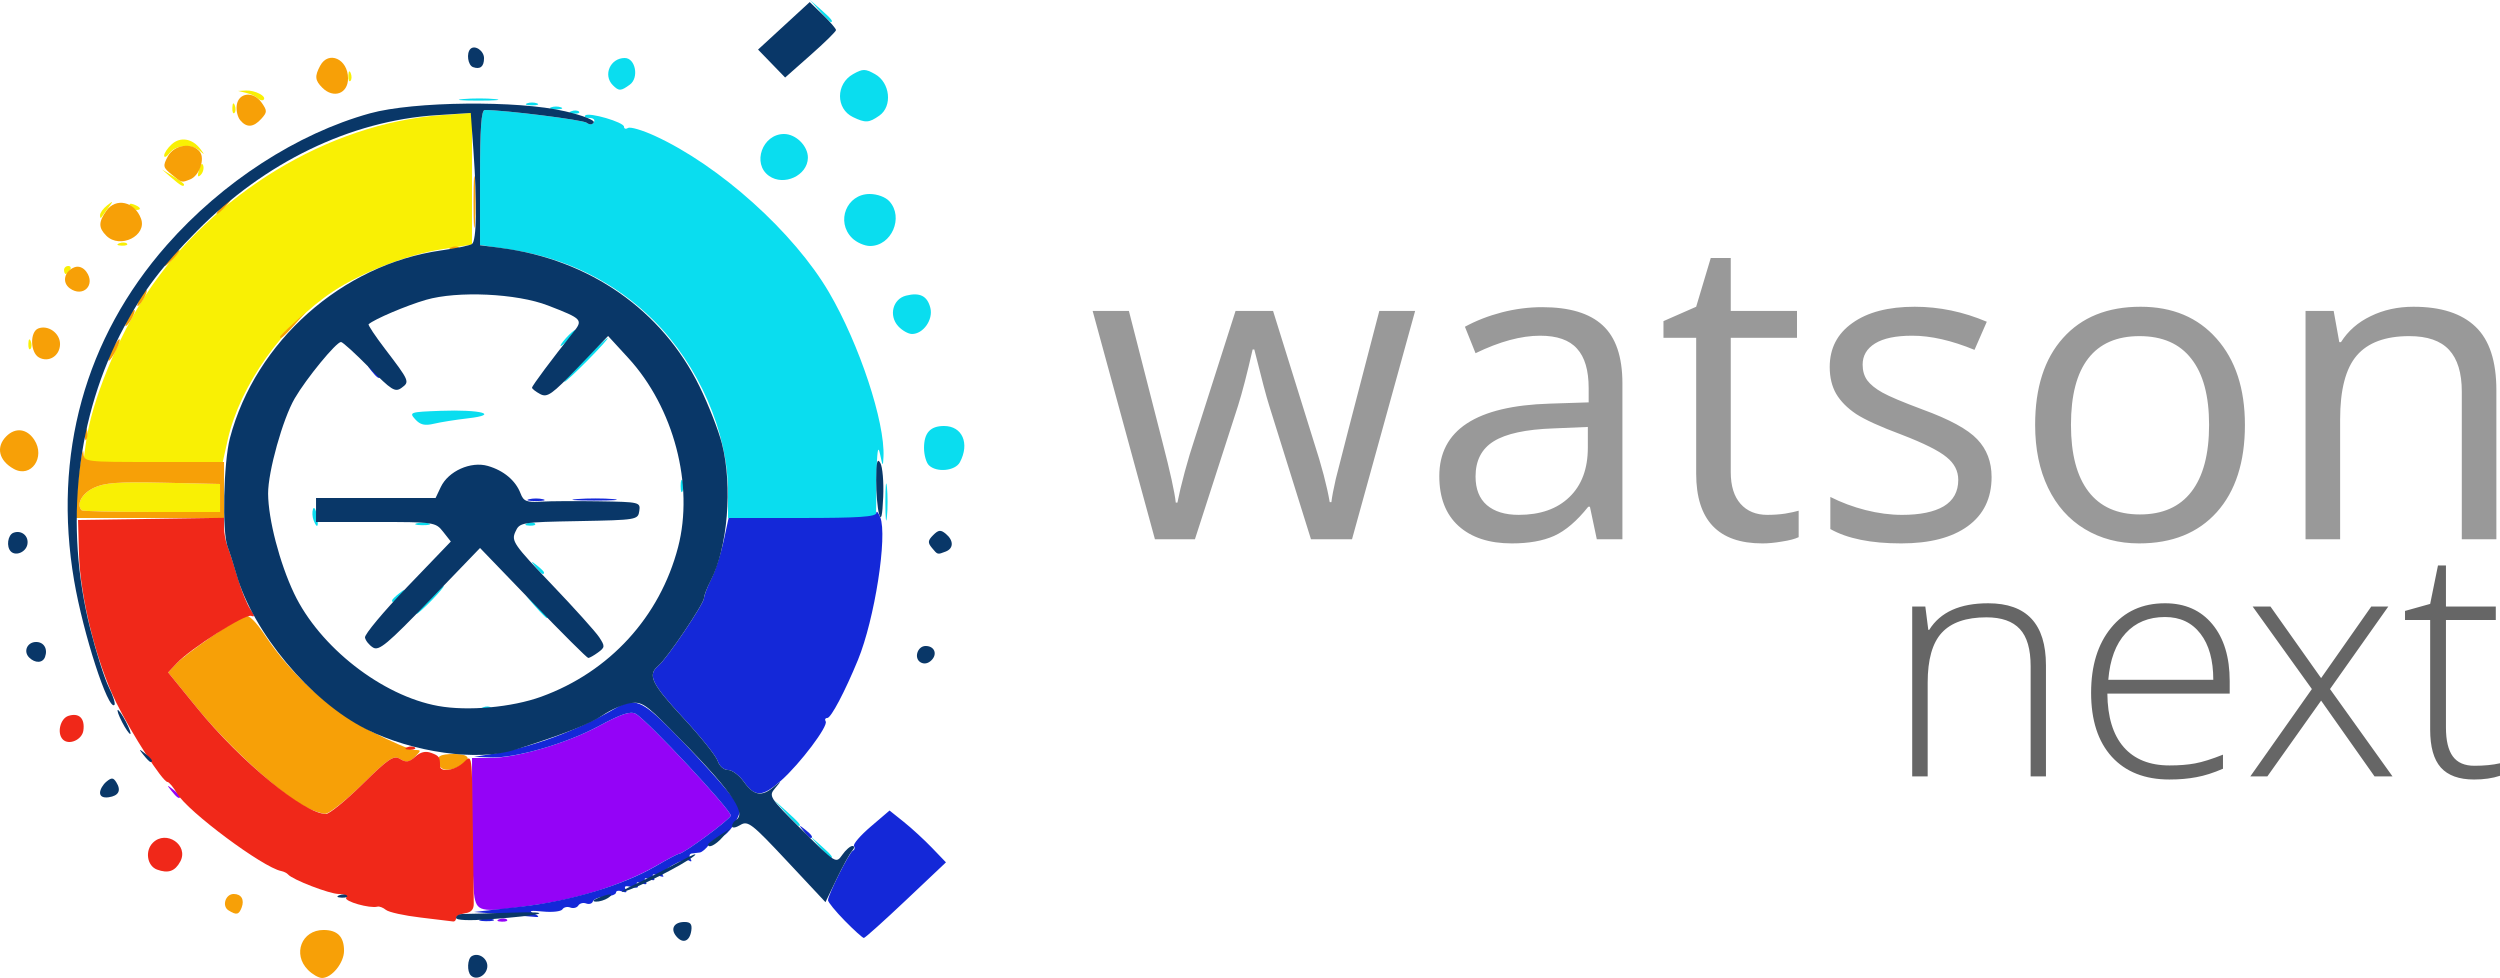 <?xml version="1.0" encoding="UTF-8" standalone="no"?>
<!-- Created with Inkscape (http://www.inkscape.org/) -->

<svg
   version="1.1"
   id="svg1"
   width="625.014"
   height="244.5"
   viewBox="0 0 625.014 244.5"
   sodipodi:docname="watson-next.svg"
   inkscape:version="1.3.2 (091e20ef0f, 2023-11-25)"
   xmlns:inkscape="http://www.inkscape.org/namespaces/inkscape"
   xmlns:sodipodi="http://sodipodi.sourceforge.net/DTD/sodipodi-0.dtd"
   xmlns="http://www.w3.org/2000/svg"
   xmlns:svg="http://www.w3.org/2000/svg">
  <defs
     id="defs1" />
  <sodipodi:namedview
     id="namedview1"
     pagecolor="#0d1117"
     bordercolor="#000000"
     borderopacity="0.25"
     inkscape:showpageshadow="2"
     inkscape:pageopacity="0.0"
     inkscape:pagecheckerboard="0"
     inkscape:deskcolor="#d1d1d1"
     inkscape:zoom="0.83203125"
     inkscape:cx="569.69014"
     inkscape:cy="330.51643"
     inkscape:window-width="1920"
     inkscape:window-height="1048"
     inkscape:window-x="0"
     inkscape:window-y="0"
     inkscape:window-maximized="1"
     inkscape:current-layer="g1" />
  <g
     inkscape:groupmode="layer"
     inkscape:label="Image"
     id="g1"
     transform="translate(-55.99,-127.5)">
    <path
       style="fill:#f9f004"
       d="m 76.418,255.083 c -1.446,-1.442 0.022,-4.198 2.986,-5.605 2.75,-1.305 6.111,-1.554 17.497,-1.297 l 14.093,0.318 0.003,3.5 0.003,3.5 H 93.918 c -9.395,0 -17.271,-0.188 -17.5,-0.417 z m 1.105,-17.252 c 1.368,-9.946 7.983,-26.146 15.019,-36.78 16.605,-25.097 45.551,-42.676 73.708,-44.762 l 7.75,-0.574 v 16.464 16.464 l -7.56,1.175 c -8.504,1.322 -19.884,5.724 -27.108,10.487 -12.48,8.228 -23.363,23.535 -26.409,37.146 L 111.682,243 H 94.247 76.812 Z M 63.079,213.417 c 0.048,-1.165 0.285,-1.402 0.604,-0.604 0.289,0.722 0.253,1.584 -0.079,1.917 -0.332,0.332 -0.569,-0.258 -0.525,-1.312 z M 72,195 c 0,-0.55 0.477,-1 1.059,-1 0.582,0 0.781,0.45 0.441,1 -0.34,0.55 -0.816,1 -1.059,1 C 72.198,196 72,195.55 72,195 Z m 13.812,-6.683 c 0.722,-0.289 1.584,-0.253 1.917,0.079 0.332,0.332 -0.258,0.569 -1.312,0.525 -1.165,-0.048 -1.402,-0.285 -0.604,-0.604 z M 81,181.289 c 0,-0.574 0.787,-1.662 1.75,-2.417 1.619,-1.27 1.64,-1.222 0.283,0.628 -0.807,1.1 -1.594,2.188 -1.75,2.417 C 81.127,182.146 81,181.863 81,181.289 Z m 7.507,-2.278 c -0.35,-0.567 0.051,-0.735 0.941,-0.393 1.732,0.665 2.049,1.382 0.611,1.382 -0.518,0 -1.216,-0.445 -1.552,-0.989 z m 10.354,-7.071 -2.361,-2.059 2.75,1.674 c 1.512,0.921 2.75,1.848 2.75,2.059 0,0.781 -0.835,0.335 -3.139,-1.674 z m 6.87,-2.021 c 0.354,-1.352 0.807,-1.806 1.057,-1.057 0.24,0.721 -0.038,1.787 -0.619,2.368 -0.742,0.742 -0.872,0.352 -0.437,-1.312 z m -8.699,-3.515 c -0.018,-0.602 0.836,-1.88 1.897,-2.84 2.172,-1.965 5.159,-1.456 7.183,1.224 1.095,1.451 1.079,1.521 -0.11,0.461 -2.021,-1.802 -6.064,-1.537 -7.61,0.5 -0.731,0.963 -1.343,1.257 -1.36,0.655 z m 17.047,-11.988 c 0.048,-1.165 0.285,-1.402 0.604,-0.604 0.289,0.722 0.253,1.584 -0.079,1.917 -0.332,0.332 -0.569,-0.258 -0.525,-1.312 z m 6.354,-2.336 C 119.92,151.593 118.6,150.978 117.5,150.713 l -2,-0.481 2,-0.101 c 2.226,-0.112 5.241,1.461 4.404,2.298 -0.296,0.296 -0.958,0.139 -1.471,-0.349 z m 22.646,-5.664 c 0.048,-1.165 0.285,-1.402 0.604,-0.604 0.289,0.722 0.253,1.584 -0.079,1.917 -0.332,0.332 -0.569,-0.258 -0.525,-1.312 z"
       id="path8" />
    <path
       style="fill:#0addef"
       d="M 260.924,339.25 258.5,336.5 l 2.75,2.424 c 2.57,2.266 3.209,3.076 2.424,3.076 -0.179,0 -1.417,-1.238 -2.75,-2.75 z m -8.487,-8.5 -2.937,-3.25 3.25,2.937 c 3.029,2.738 3.71,3.563 2.937,3.563 -0.172,0 -1.635,-1.462 -3.25,-3.25 z M 176.812,304.317 c 0.722,-0.289 1.584,-0.253 1.917,0.079 0.332,0.332 -0.258,0.569 -1.312,0.525 -1.165,-0.048 -1.402,-0.285 -0.604,-0.604 z M 189.924,279.25 187.5,276.5 l 2.75,2.424 c 2.57,2.266 3.209,3.076 2.424,3.076 -0.179,0 -1.417,-1.238 -2.75,-2.75 z M 163,277.5 c 1.866,-1.925 3.617,-3.5 3.892,-3.5 0.275,0 -1.027,1.575 -2.892,3.5 -1.866,1.925 -3.617,3.5 -3.892,3.5 -0.275,0 1.027,-1.575 2.892,-3.5 z m -9,0.122 c 0,-0.208 0.787,-0.995 1.75,-1.75 1.586,-1.244 1.621,-1.208 0.378,0.378 C 154.821,277.916 154,278.445 154,277.622 Z M 189.872,269.25 c -1.244,-1.586 -1.208,-1.621 0.378,-0.378 0.963,0.755 1.75,1.542 1.75,1.75 0,0.823 -0.821,0.293 -2.128,-1.372 z M 277.336,253 c 0,-4.125 0.177,-5.812 0.392,-3.75 0.216,2.062 0.216,5.438 0,7.5 -0.216,2.062 -0.392,0.375 -0.392,-3.75 z m -142.962,4.533 c -0.31,-0.807 -0.37,-2.044 -0.134,-2.75 0.236,-0.706 0.666,-0.045 0.956,1.467 0.566,2.953 0.099,3.682 -0.822,1.283 z m 25.895,0.774 c 0.973,-0.254 2.323,-0.237 3,0.037 0.677,0.274 -0.119,0.481 -1.769,0.461 -1.65,-0.02 -2.204,-0.244 -1.231,-0.498 z m 27.543,0.01 c 0.722,-0.289 1.584,-0.253 1.917,0.079 0.332,0.332 -0.258,0.569 -1.312,0.525 -1.165,-0.048 -1.402,-0.285 -0.604,-0.604 z M 237.988,250.25 c -0.026,-14.681 -7.338,-31.466 -18.574,-42.636 -9.664,-9.607 -21.94,-15.664 -35.979,-17.752 L 176,188.757 V 171.878 C 176,159.485 176.317,155 177.191,155 c 4.887,0 24.54,2.46 25.47,3.188 0.713,0.559 1.411,0.505 1.809,-0.139 C 204.826,157.472 204.341,157 203.392,157 c -0.949,0 -1.439,-0.287 -1.088,-0.638 0.885,-0.885 9.695,1.684 9.695,2.827 0,0.511 0.456,0.647 1.013,0.303 0.557,-0.344 3.562,0.541 6.678,1.967 16.176,7.406 34.783,24.129 43.578,39.165 7.558,12.922 14.009,32.409 13.6,41.084 -0.121,2.558 -0.194,2.498 -0.868,-0.708 -0.525,-2.494 -0.775,-0.697 -0.868,6.25 L 275,257 H 256.5 238 Z M 226.158,249 c 0,-1.375 0.227,-1.938 0.504,-1.25 0.277,0.688 0.277,1.812 0,2.5 -0.277,0.688 -0.504,0.125 -0.504,-1.25 z M 288.2,243.8 c -0.66,-0.66 -1.2,-2.595 -1.2,-4.3 0,-3.783 1.561,-5.5 5,-5.5 4.577,0 6.483,4.36 3.965,9.066 -1.173,2.192 -5.863,2.636 -7.765,0.734 z M 159.801,232.33 c -1.587,-1.756 -1.333,-1.841 6.352,-2.122 10.109,-0.369 14.915,0.945 6.847,1.873 -3.025,0.348 -6.86,0.958 -8.523,1.355 -2.298,0.55 -3.419,0.284 -4.676,-1.106 z M 202,217.5 c 2.987,-3.025 5.657,-5.5 5.932,-5.5 0.275,0 -1.944,2.475 -4.932,5.5 -2.987,3.025 -5.657,5.5 -5.932,5.5 -0.275,0 1.944,-2.475 4.932,-5.5 z m -4.5,-5.5 c 0.995,-1.1 2.035,-2 2.31,-2 0.275,0 -0.314,0.9 -1.31,2 -0.995,1.1 -2.035,2 -2.31,2 -0.275,0 0.314,-0.9 1.31,-2 z m 83.036,-2.96 c -2.409,-2.662 -1.337,-6.801 1.977,-7.633 3.464,-0.869 5.319,0.074 6.076,3.09 C 289.324,207.428 286.804,211 284,211 c -0.93,0 -2.488,-0.882 -3.464,-1.96 z M 269,187 c -4.104,-4.104 -1.345,-11 4.402,-11 1.916,0 3.979,0.763 4.943,1.829 C 281.987,181.853 278.887,189 273.5,189 c -1.375,0 -3.4,-0.9 -4.5,-2 z M 248.25,171.478 C 243.93,168.422 246.586,161 252,161 c 2.992,0 6.029,3.04 5.968,5.973 -0.092,4.409 -5.989,7.143 -9.718,4.505 z m 20.978,-14.708 c -4.324,-2.084 -4.307,-8.31 0.029,-10.735 2.464,-1.378 3.023,-1.378 5.493,-0.003 3.794,2.113 4.412,8.041 1.082,10.374 -2.614,1.831 -3.464,1.878 -6.604,0.365 z m -70.416,-1.453 c 0.722,-0.289 1.584,-0.253 1.917,0.079 0.332,0.332 -0.258,0.569 -1.312,0.525 -1.165,-0.048 -1.402,-0.285 -0.604,-0.604 z m -5.062,-0.979 c 0.688,-0.277 1.812,-0.277 2.5,0 0.688,0.277 0.125,0.504 -1.25,0.504 -1.375,0 -1.938,-0.227 -1.25,-0.504 z m -6,-1 c 0.688,-0.277 1.812,-0.277 2.5,0 0.688,0.277 0.125,0.504 -1.25,0.504 -1.375,0 -1.938,-0.227 -1.25,-0.504 z m -15.974,-1.071 c 2.352,-0.211 5.952,-0.208 8,0.007 2.048,0.215 0.124,0.388 -4.276,0.384 -4.4,-0.004 -6.076,-0.179 -3.724,-0.391 z M 209.2,148.8 c -2.518,-2.518 -0.641,-6.8 2.981,-6.8 2.68,0 3.626,4.937 1.275,6.656 -2.255,1.649 -2.735,1.665 -4.256,0.144 z m 51.724,-18.55 -2.424,-2.75 2.75,2.424 c 2.57,2.266 3.209,3.076 2.424,3.076 -0.179,0 -1.417,-1.238 -2.75,-2.75 z"
       id="path7" />
    <path
       style="fill:#f7a007"
       d="m 133,370 c -3.95,-3.95 -1.607,-10 3.871,-10 3.485,0 5.129,1.667 5.129,5.2 0,3.015 -3.061,6.8 -5.5,6.8 -0.825,0 -2.4,-0.9 -3.5,-2 z M 113.104,355.086 C 111.405,354.009 112.366,351 114.41,351 c 1.922,0 2.75,1.421 1.987,3.41 -0.693,1.806 -1.308,1.932 -3.292,0.676 z m 18.869,-26.039 c -6.019,-3.183 -19.138,-15.235 -26.715,-24.542 l -7.241,-8.894 2.124,-2.261 c 2.181,-2.322 14.497,-10.889 17.077,-11.879 0.956,-0.367 2.72,1.371 5.234,5.158 6.399,9.638 16.237,18.494 26.343,23.713 4.962,2.563 9.834,4.659 10.827,4.659 1.712,0 1.716,0.09 0.075,1.73 -1.402,1.402 -2.089,1.506 -3.622,0.549 -1.661,-1.037 -2.815,-0.272 -9.464,6.27 -4.165,4.098 -8.369,7.431 -9.343,7.407 -0.973,-0.024 -3.357,-0.883 -5.296,-1.909 z m 33.702,-10.449 C 164.913,316.61 165.85,316 169.667,316 c 3.707,0 4.358,1.381 1.399,2.965 -2.68,1.434 -4.753,1.293 -5.39,-0.367 z M 75.099,253.25 c 0.133,-5.04 1.583,-15.336 1.76,-12.5 0.14,2.242 0.201,2.25 17.641,2.25 H 112 v 7 7 H 93.5 75 Z m 35.899,-1.25 -0.003,-3.5 -14.093,-0.318 c -11.387,-0.257 -14.747,-0.008 -17.497,1.297 -2.964,1.406 -4.432,4.163 -2.986,5.605 0.23,0.229 8.105,0.417 17.5,0.417 h 17.082 z m -51.524,-7.249 c -3.791,-2.073 -4.587,-5.495 -1.903,-8.179 2.287,-2.287 5.15,-1.926 6.988,0.88 2.86,4.364 -0.813,9.636 -5.086,7.3 z M 77.158,236 c 0,-1.375 0.227,-1.938 0.504,-1.25 0.277,0.688 0.277,1.812 0,2.5 -0.277,0.688 -0.504,0.125 -0.504,-1.25 z M 65.724,216.866 C 63.532,215.638 63.423,210.436 65.572,209.611 68.028,208.668 71,210.798 71,213.5 c 0,2.942 -2.819,4.741 -5.276,3.366 z M 83.071,217.5 c 0,-0.55 0.643,-2.125 1.429,-3.5 0.786,-1.375 1.429,-2.05 1.429,-1.5 0,0.55 -0.643,2.125 -1.429,3.5 -0.786,1.375 -1.429,2.05 -1.429,1.5 z M 126,211.687 c 0,-0.172 1.462,-1.635 3.25,-3.25 l 3.25,-2.937 -2.937,3.25 C 126.825,211.779 126,212.46 126,211.687 Z M 88,207 c 0.589,-1.1 1.295,-2 1.57,-2 0.275,0 0.018,0.9 -0.57,2 -0.589,1.1 -1.295,2 -1.57,2 -0.275,0 -0.018,-0.9 0.57,-2 z m 3,-5 c 0.589,-1.1 1.295,-2 1.57,-2 0.275,0 0.018,0.9 -0.57,2 -0.589,1.1 -1.295,2 -1.57,2 -0.275,0 -0.018,-0.9 0.57,-2 z m -17.565,-2.424 c -2.014,-1.472 -1.381,-4.276 1.187,-5.261 1.018,-0.391 2.169,0.046 2.954,1.12 2.416,3.304 -0.838,6.557 -4.141,4.141 z M 98.5,192 c 0.995,-1.1 2.035,-2 2.31,-2 0.275,0 -0.314,0.9 -1.31,2 -0.995,1.1 -2.035,2 -2.31,2 -0.275,0 0.314,-0.9 1.31,-2 z m 70.312,-2.683 c 0.722,-0.289 1.584,-0.253 1.917,0.079 0.332,0.332 -0.258,0.569 -1.312,0.525 -1.165,-0.048 -1.402,-0.285 -0.604,-0.604 z m -86.241,-2.888 c -1.977,-1.977 -1.981,-3.399 -0.015,-6.206 2.378,-3.396 7.079,-2.36 8.68,1.913 1.611,4.299 -5.257,7.702 -8.665,4.293 z M 174.37,178 c 0,-5.775 0.165,-8.137 0.367,-5.25 0.202,2.888 0.202,7.612 0,10.5 -0.202,2.888 -0.367,0.525 -0.367,-5.25 z M 111.5,179 c 0.995,-1.1 2.035,-2 2.31,-2 0.275,0 -0.314,0.9 -1.31,2 -0.995,1.1 -2.035,2 -2.31,2 -0.275,0 0.314,-0.9 1.31,-2 z m -12.616,-7.893 c -2.146,-1.737 -2.223,-2.106 -0.942,-4.5 1.562,-2.918 5.988,-3.601 7.957,-1.229 1.443,1.738 -0.053,6.083 -2.404,6.985 -2.186,0.839 -1.941,0.905 -4.611,-1.256 z m 17.161,-13.552 c -0.66,-0.795 -1.052,-2.482 -0.872,-3.75 0.452,-3.189 4.165,-3.589 6.21,-0.668 1.439,2.055 1.434,2.408 -0.058,4.057 -1.975,2.182 -3.672,2.298 -5.279,0.361 z m 20.526,-8.126 c -1.843,-1.843 -1.943,-2.866 -0.536,-5.494 2.083,-3.893 6.965,-1.679 6.965,3.159 0,3.835 -3.615,5.149 -6.429,2.336 z"
       id="path6" />
    <path
       style="fill:#9403f7"
       d="m 180.812,357.317 c 0.722,-0.289 1.584,-0.253 1.917,0.079 0.332,0.332 -0.258,0.569 -1.312,0.525 -1.165,-0.048 -1.402,-0.285 -0.604,-0.604 z M 174.625,351.875 C 174.281,350.156 174,341.606 174,332.875 V 317 h 4.34 c 6.848,0 19.314,-3.639 27.393,-7.998 5.602,-3.022 7.842,-3.765 9.183,-3.047 2.821,1.51 24.145,24.359 23.774,25.473 -0.355,1.065 -11.692,9.434 -12.896,9.52 -0.388,0.028 -2.863,1.314 -5.5,2.858 -7.511,4.399 -18.844,8.173 -29.251,9.742 -14.486,2.184 -15.67,2.063 -16.418,-1.675 z M 98.872,325.25 c -1.244,-1.586 -1.208,-1.621 0.378,-0.378 0.963,0.755 1.75,1.542 1.75,1.75 0,0.823 -0.821,0.293 -2.128,-1.372 z"
       id="path5" />
    <path
       style="fill:#f02819"
       d="m 161.119,356.884 c -4.059,-0.471 -7.949,-1.328 -8.645,-1.905 -0.695,-0.577 -1.649,-0.942 -2.119,-0.812 -1.865,0.518 -8.374,-1.327 -7.824,-2.218 C 142.854,351.427 142.024,351 140.686,351 138.382,351 129.07,347.409 128,346.108 c -0.275,-0.334 -1.048,-0.716 -1.717,-0.847 -4.568,-0.897 -23.35,-14.874 -25.988,-19.339 C 99.346,324.315 98.255,323 97.872,323 96.671,323 88.954,311.048 85.029,303.107 80.11,293.155 76.039,276.899 75.736,266 L 75.5,257.5 93.75,257.227 112,256.955 v 2.476 c 0,1.362 0.409,3.509 0.909,4.773 0.5,1.263 1.644,4.811 2.542,7.884 0.898,3.073 2.31,6.555 3.138,7.737 1.11,1.585 1.161,2.017 0.195,1.647 -1.444,-0.554 -15.161,8.172 -18.599,11.832 l -2.167,2.307 7.241,8.894 C 116.155,317.888 132.1,331 137.48,331 c 0.858,0 4.967,-3.353 9.132,-7.451 6.578,-6.472 7.816,-7.299 9.424,-6.294 1.48,0.924 2.235,0.809 3.761,-0.571 1.305,-1.181 2.57,-1.483 3.996,-0.956 C 165.798,316.469 166,316.769 166,319 c 0,1.736 3.917,1.083 6,-1 2,-2 2,-2 2.179,15.5 0.098,9.625 0.211,18.512 0.25,19.75 0.051,1.599 -0.579,2.342 -2.179,2.57 -1.238,0.176 -2.25,0.738 -2.25,1.25 0,0.512 -0.338,0.872 -0.75,0.801 -0.412,-0.071 -4.071,-0.515 -8.131,-0.986 z M 95.25,344.901 c -2.485,-0.924 -3.073,-4.678 -1.05,-6.701 3.323,-3.323 9.054,0.588 6.863,4.682 -1.312,2.452 -3.036,3.051 -5.813,2.018 z m 62.562,-30.584 c 0.722,-0.289 1.584,-0.253 1.917,0.079 0.332,0.332 -0.258,0.569 -1.312,0.525 -1.165,-0.048 -1.402,-0.285 -0.604,-0.604 z m -86.104,-1.941 c -1.544,-1.544 -0.67,-5.253 1.392,-5.907 2.663,-0.845 4.164,0.628 3.734,3.667 -0.33,2.329 -3.605,3.761 -5.126,2.241 z"
       id="path4" />
    <path
       style="fill:#1428d8"
       d="M 267.208,357.712 C 264.894,355.354 263,353.036 263,352.562 c 0,-1.374 5.344,-12.027 6.219,-12.397 0.436,-0.184 0.562,-0.709 0.28,-1.166 -0.282,-0.457 1.601,-2.638 4.185,-4.847 l 4.699,-4.016 3.559,2.844 c 1.957,1.564 5.13,4.48 7.05,6.479 l 3.492,3.635 -9.992,9.448 c -5.495,5.197 -10.235,9.451 -10.533,9.453 -0.298,0.003 -2.435,-1.925 -4.75,-4.283 z m -90.939,-0.405 c 0.973,-0.254 2.323,-0.237 3,0.037 0.677,0.274 -0.119,0.481 -1.769,0.461 -1.65,-0.02 -2.204,-0.244 -1.231,-0.498 z m 5.231,-1.234 -7,-0.573 11.5,-1.296 c 12.611,-1.421 25.882,-5.418 34.122,-10.276 2.731,-1.611 5.284,-2.951 5.672,-2.979 1.205,-0.087 12.541,-8.456 12.896,-9.52 0.372,-1.115 -20.953,-23.964 -23.774,-25.473 -1.341,-0.718 -3.581,0.025 -9.183,3.047 -8.177,4.411 -20.811,8.071 -27.143,7.864 L 174.5,316.733 179,315.99 c 10.079,-1.663 21.388,-5.856 31,-11.494 4.466,-2.62 6.515,-1.83 13.517,5.207 C 232.44,318.67 241,328.484 241,329.747 c 0,2.219 -3,6.636 -4.675,6.882 -0.974,0.143 -2.365,1.072 -3.091,2.066 -0.726,0.993 -1.751,1.862 -2.277,1.931 -0.526,0.069 -1.434,0.181 -2.016,0.25 -0.582,0.069 -0.738,0.645 -0.345,1.28 0.428,0.693 0.276,0.884 -0.381,0.478 -1.331,-0.823 -7.501,2.748 -6.492,3.757 0.394,0.394 -0.132,0.391 -1.168,-0.007 -1.302,-0.5 -1.662,-0.365 -1.168,0.436 0.483,0.781 0.156,0.944 -1,0.5 -1.156,-0.444 -1.482,-0.281 -1,0.5 0.483,0.781 0.156,0.944 -1,0.5 -1.096,-0.42 -1.475,-0.269 -1.051,0.418 0.431,0.697 -0.096,0.878 -1.492,0.512 -1.468,-0.384 -1.931,-0.198 -1.449,0.582 0.459,0.743 0.163,0.937 -0.844,0.551 -0.854,-0.328 -1.552,-0.21 -1.553,0.261 -3.8e-4,0.471 -1.224,0.928 -2.719,1.015 -1.495,0.087 -2.874,0.624 -3.064,1.194 -0.19,0.57 -0.946,0.806 -1.68,0.524 -0.734,-0.282 -1.619,-0.051 -1.967,0.512 -0.348,0.563 -1.248,0.788 -2,0.5 -0.752,-0.288 -1.637,-0.087 -1.968,0.448 -0.331,0.535 -2.514,0.784 -4.851,0.552 -3.192,-0.316 -3.752,-0.185 -2.25,0.525 1.186,0.56 1.389,0.902 0.5,0.839 -0.825,-0.059 -4.65,-0.364 -8.5,-0.68 z M 256.872,335.25 c -1.244,-1.586 -1.208,-1.621 0.378,-0.378 1.666,1.306 2.195,2.128 1.372,2.128 -0.208,0 -0.995,-0.787 -1.75,-1.75 z M 242,323 c -1.175,-1.65 -2.975,-3 -4.001,-3 -1.054,0 -2.174,-0.976 -2.577,-2.244 -0.392,-1.234 -4.247,-6.057 -8.567,-10.718 -8.054,-8.688 -9.055,-10.797 -6.237,-13.136 C 222.748,292.134 232,278.4 232,277.005 c 0,-0.597 0.825,-2.755 1.834,-4.795 1.009,-2.041 2.391,-6.298 3.072,-9.46 l 1.238,-5.75 h 18.428 c 14.042,0 18.443,-0.298 18.492,-1.25 0.035,-0.688 0.479,-0.213 0.988,1.054 1.864,4.646 -1.4,25.545 -5.574,35.696 -3.259,7.924 -6.729,14.5 -7.653,14.5 -0.518,0 -0.703,0.386 -0.411,0.858 0.706,1.143 -6.367,10.535 -11.12,14.765 C 246.622,326.78 244.746,326.856 242,323 Z m -53.75,-70.689 c 0.963,-0.252 2.538,-0.252 3.5,0 0.963,0.252 0.175,0.457 -1.75,0.457 -1.925,0 -2.712,-0.206 -1.75,-0.457 z m 12.03,-0.047 c 2.629,-0.207 6.679,-0.204 9,0.006 2.321,0.21 0.17,0.379 -4.78,0.376 -4.95,-0.003 -6.849,-0.175 -4.22,-0.381 z M 148.872,220.25 c -1.244,-1.586 -1.208,-1.621 0.378,-0.378 0.963,0.755 1.75,1.542 1.75,1.75 0,0.823 -0.821,0.293 -2.128,-1.372 z"
       id="path3" />
    <path
       style="fill:#093768"
       d="m 173.701,371.368 c -1.003,-1.003 -0.866,-4.148 0.209,-4.812 1.757,-1.086 4.199,0.678 3.893,2.811 -0.303,2.113 -2.781,3.322 -4.102,2.001 z M 225.064,361.577 C 223.512,359.707 224.497,358 227.129,358 c 1.495,0 1.929,0.557 1.691,2.172 -0.399,2.714 -2.132,3.362 -3.756,1.405 z M 170,356.969 c 0,-0.533 0.787,-0.969 1.75,-0.97 0.963,-8.3e-4 6.475,-0.153 12.25,-0.337 11.431,-0.366 7.813,0.689 -5.75,1.676 -5.069,0.369 -8.25,0.227 -8.25,-0.368 z M 205.5,352 c 2.749,-1.181 4.328,-1.181 2.5,0 -0.825,0.533 -2.175,0.945 -3,0.914 -0.989,-0.036 -0.819,-0.348 0.5,-0.914 z m 47.247,-9.225 c -8.839,-9.446 -9.781,-10.174 -11.681,-9.017 -1.136,0.692 -2.066,0.831 -2.066,0.309 0,-0.522 0.45,-1.228 1,-1.567 2.839,-1.755 -1.486,-7.726 -16.584,-22.899 -6.082,-6.112 -7.091,-6.753 -9.913,-6.295 -1.728,0.28 -4.788,1.627 -6.801,2.993 -3.242,2.2 -9.837,4.796 -21.994,8.657 -9.278,2.947 -25.517,0.688 -37.201,-5.174 C 133.604,302.807 119.248,285.64 115.075,271 c -0.706,-2.475 -1.686,-5.534 -2.179,-6.797 -1.403,-3.598 -1.027,-21.119 0.585,-27.203 6.407,-24.192 28.051,-43.393 52.878,-46.909 3.615,-0.512 7.038,-1.219 7.607,-1.57 1.184,-0.732 1.333,-10.015 0.375,-23.497 l -0.659,-9.283 -8.591,0.559 c -21.515,1.401 -42.838,11.708 -59.825,28.918 -8.939,9.057 -13.235,14.712 -18.24,24.012 -11.96,22.224 -15.028,49.555 -8.474,75.488 1.499,5.93 3.594,12.513 4.656,14.629 1.062,2.116 1.686,4.092 1.386,4.392 -1.54,1.54 -7.813,-17.828 -10.08,-31.119 -5.357,-31.408 2.712,-60.598 23.179,-83.853 13.878,-15.769 32.572,-27.887 50.807,-32.935 10.865,-3.008 36.952,-3.28 48.765,-0.509 4.418,1.036 7.505,2.243 7.161,2.799 -0.367,0.594 -1.059,0.62 -1.765,0.068 C 201.731,157.46 182.079,155 177.191,155 176.317,155 176,159.491 176,171.906 v 16.906 l 5.25,0.682 c 22.147,2.875 40.281,15.535 49.642,34.656 2.249,4.593 4.768,11.032 5.598,14.31 2.7,10.659 1.426,26.001 -2.847,34.264 C 232.739,274.471 232,276.393 232,276.995 c 0,1.401 -9.243,15.132 -11.381,16.906 -2.819,2.339 -1.818,4.448 6.237,13.136 4.32,4.66 8.176,9.483 8.567,10.718 0.403,1.269 1.523,2.244 2.577,2.244 1.025,0 2.826,1.35 4.001,3 2.437,3.422 4.44,3.759 7.421,1.25 2.042,-1.719 2.049,-1.714 0.356,0.299 -1.677,1.994 -1.495,2.276 6.748,10.476 8.429,8.385 8.478,8.416 10.03,6.201 0.857,-1.224 2.001,-2.226 2.542,-2.226 0.59,0 0.55,0.499 -0.1,1.25 -0.596,0.688 -2.332,3.849 -3.859,7.025 l -2.776,5.775 z m -61.423,-41.104 c 17.063,-6.193 29.65,-19.954 34.187,-37.375 4.038,-15.503 -1.067,-34.904 -12.446,-47.297 l -5.05,-5.5 -7.482,7.799 c -6.591,6.87 -7.723,7.67 -9.508,6.715 C 189.911,225.417 189,224.701 189,224.422 c 0,-0.472 5.042,-7.238 10.225,-13.72 2.613,-3.268 2.425,-3.473 -6.225,-6.822 -7.811,-3.024 -22.635,-3.71 -30.535,-1.413 -4.89,1.421 -12.896,4.829 -14.321,6.095 -0.196,0.174 1.638,2.931 4.073,6.127 6.177,8.105 6.241,8.255 4.172,9.768 -1.616,1.181 -2.49,0.635 -8.108,-5.067 -3.463,-3.515 -6.631,-6.39 -7.039,-6.39 -1.19,7.9e-4 -8.648,9.084 -11.565,14.086 -2.994,5.133 -6.686,18.34 -6.66,23.824 0.031,6.384 2.884,17.35 6.49,24.942 6.364,13.401 22.014,25.622 36.046,28.148 7.426,1.337 18.407,0.345 25.771,-2.328 z M 189.251,278.246 176.002,264.5 163.489,277.488 c -10.672,11.077 -12.768,12.827 -14.251,11.893 -0.956,-0.602 -1.857,-1.722 -2.001,-2.488 -0.145,-0.766 4.625,-6.481 10.599,-12.7 l 10.862,-11.307 -1.922,-2.443 C 164.892,258.047 164.566,258 149.927,258 H 135 v -3 -3 h 14.945 14.945 l 1.305,-2.75 c 1.884,-3.971 7.492,-6.487 11.743,-5.268 3.965,1.137 6.955,3.641 8.182,6.849 0.765,2.001 1.494,2.296 5.135,2.08 2.334,-0.138 8.887,-0.175 14.563,-0.082 10.088,0.166 10.312,0.22 10,2.42 -0.313,2.203 -0.629,2.256 -15.103,2.527 -14.572,0.273 -14.8,0.312 -15.893,2.711 -1.031,2.263 -0.389,3.188 9.137,13.165 5.635,5.902 10.962,11.824 11.837,13.16 1.48,2.258 1.459,2.526 -0.294,3.808 -1.037,0.758 -2.137,1.377 -2.444,1.375 -0.307,-0.002 -6.521,-6.19 -13.808,-13.75 z m -48.438,73.071 c 0.722,-0.289 1.584,-0.253 1.917,0.079 0.332,0.332 -0.258,0.569 -1.312,0.525 -1.165,-0.048 -1.402,-0.285 -0.604,-0.604 z m 74.066,-2.801 c 2.958,-1.384 7.908,-3.901 11,-5.594 3.092,-1.693 4.722,-2.331 3.622,-1.418 -2.54,2.108 -14.206,8.029 -17.5,8.882 -1.375,0.356 -0.08,-0.485 2.878,-1.869 z M 233,338.615 c 0,-0.212 1.238,-1.181 2.75,-2.155 l 2.75,-1.77 -1.905,2.155 C 234.909,338.752 233,339.692 233,338.615 Z M 81,325.692 c 0,-0.796 0.709,-2.036 1.576,-2.755 1.306,-1.084 1.732,-1.062 2.484,0.128 1.294,2.047 0.621,3.386 -1.888,3.755 C 81.796,327.022 81,326.609 81,325.692 Z m 10.872,-9.442 c -1.244,-1.586 -1.208,-1.621 0.378,-0.378 1.666,1.306 2.195,2.128 1.372,2.128 -0.208,0 -0.995,-0.787 -1.75,-1.75 z M 86.5,308 c -0.853,-1.65 -1.326,-3 -1.051,-3 0.275,0 1.198,1.35 2.051,3 0.853,1.65 1.326,3 1.051,3 -0.275,0 -1.198,-1.35 -2.051,-3 z M 286.104,293.065 C 284.402,292.012 285.369,289 287.41,289 c 2.196,0 3.016,2.003 1.459,3.56 -0.859,0.859 -1.887,1.047 -2.764,0.505 z M 63.278,291.878 C 61.749,290.349 62.807,288 65.024,288 c 1.944,0 2.967,1.725 2.222,3.75 -0.571,1.553 -2.481,1.615 -3.968,0.128 z m -4.577,-26.51 c -1.182,-1.182 -0.779,-4.124 0.639,-4.668 2.016,-0.773 3.903,0.797 3.496,2.909 -0.371,1.926 -2.895,3 -4.136,1.76 z m 230.257,-0.918 c -1.061,-1.279 -1.004,-1.833 0.327,-3.164 1.331,-1.331 1.885,-1.389 3.164,-0.327 1.996,1.656 1.981,3.662 -0.032,4.435 -2.093,0.803 -1.986,0.833 -3.46,-0.943 z M 275.764,256 c -0.405,-1.375 -0.729,-5.2 -0.72,-8.5 0.013,-4.544 0.263,-5.577 1.032,-4.257 0.558,0.959 0.882,4.784 0.72,8.5 -0.212,4.84 -0.505,6.048 -1.032,4.257 z m -26.871,-112.611 -3.386,-3.494 6.458,-5.939 6.458,-5.939 3.289,3.188 C 263.52,132.958 265,134.674 265,135.019 c 0,0.344 -2.862,3.155 -6.361,6.245 l -6.361,5.619 z M 174.25,144.282 c -1.285,-0.461 -1.718,-3.481 -0.652,-4.546 1.103,-1.103 3.402,0.459 3.402,2.312 0,2.105 -0.953,2.878 -2.75,2.234 z"
       id="path2" />
    <path
       style="font-size:106.667px;font-family:'Open Sans';-inkscape-font-specification:'Open Sans';fill:#999999"
       d="m 383.74,262.313 -10.469,-33.49 q -0.99,-3.073 -3.698,-13.958 h -0.417 q -2.083,9.115 -3.646,14.063 l -10.781,33.386 H 344.729 L 329.156,205.229 h 9.063 q 5.521,21.51 8.385,32.761 2.917,11.25 3.333,15.156 h 0.417 q 0.573,-2.969 1.823,-7.656 1.302,-4.74 2.24,-7.5 l 10.469,-32.761 h 9.375 l 10.208,32.761 q 2.917,8.958 3.958,15.052 h 0.417 q 0.208,-1.875 1.094,-5.781 0.938,-3.906 10.885,-42.031 h 8.958 l -15.781,57.084 z m 71.459,0 -1.719,-8.125 h -0.417 q -4.271,5.365 -8.542,7.292 -4.219,1.875 -10.573,1.875 -8.49,0 -13.333,-4.375 -4.792,-4.375 -4.792,-12.448 0,-17.292 27.656,-18.125 l 9.688,-0.312 v -3.542 q 0,-6.719 -2.917,-9.896 -2.865,-3.229 -9.219,-3.229 -7.135,0 -16.146,4.375 l -2.656,-6.615 q 4.219,-2.292 9.219,-3.594 5.052,-1.302 10.104,-1.302 10.208,0 15.104,4.531 4.948,4.531 4.948,14.531 v 38.958 z m -19.531,-6.094 q 8.073,0 12.656,-4.427 4.635,-4.427 4.635,-12.396 v -5.156 l -8.646,0.365 q -10.313,0.365 -14.896,3.229 -4.531,2.813 -4.531,8.802 0,4.688 2.813,7.135 2.865,2.448 7.969,2.448 z m 62.188,0 q 2.292,0 4.427,-0.312 2.135,-0.365 3.385,-0.729 v 6.615 q -1.406,0.677 -4.167,1.094 -2.708,0.469 -4.896,0.469 -16.563,0 -16.563,-17.448 v -33.958 h -8.177 v -4.167 l 8.177,-3.594 3.646,-12.188 h 5 v 13.229 h 16.563 v 6.719 h -16.563 v 33.594 q 0,5.156 2.448,7.917 2.448,2.76 6.719,2.76 z m 56.042,-9.479 q 0,7.969 -5.938,12.292 -5.938,4.323 -16.667,4.323 -11.354,0 -17.708,-3.594 v -8.021 q 4.115,2.083 8.802,3.281 4.74,1.198 9.115,1.198 6.771,0 10.417,-2.135 3.646,-2.188 3.646,-6.615 0,-3.333 -2.917,-5.677 -2.865,-2.396 -11.25,-5.625 -7.969,-2.969 -11.354,-5.156 -3.333,-2.24 -5,-5.052 -1.615,-2.813 -1.615,-6.719 0,-6.979 5.677,-10.99 5.677,-4.063 15.573,-4.063 9.219,0 18.021,3.75 l -3.073,7.031 q -8.594,-3.542 -15.573,-3.542 -6.146,0 -9.271,1.927 -3.125,1.927 -3.125,5.313 0,2.292 1.146,3.906 1.198,1.615 3.802,3.073 2.604,1.458 10,4.219 10.156,3.698 13.698,7.448 3.594,3.75 3.594,9.427 z m 63.334,-13.021 q 0,13.958 -7.031,21.823 -7.031,7.813 -19.427,7.813 -7.656,0 -13.594,-3.594 -5.938,-3.594 -9.167,-10.313 -3.229,-6.719 -3.229,-15.729 0,-13.958 6.979,-21.719 6.979,-7.813 19.375,-7.813 11.979,0 19.01,7.969 7.083,7.969 7.083,21.563 z m -43.49,0 q 0,10.938 4.375,16.667 4.375,5.729 12.865,5.729 8.49,0 12.865,-5.677 4.427,-5.729 4.427,-16.719 0,-10.885 -4.427,-16.51 -4.375,-5.677 -12.969,-5.677 -8.49,0 -12.813,5.573 -4.323,5.573 -4.323,16.615 z m 97.709,28.594 v -36.927 q 0,-6.979 -3.177,-10.417 -3.177,-3.438 -9.948,-3.438 -8.958,0 -13.125,4.844 -4.167,4.844 -4.167,15.99 v 29.948 h -8.646 V 205.229 h 7.031 l 1.406,7.813 h 0.417 q 2.656,-4.219 7.448,-6.51 4.792,-2.344 10.677,-2.344 10.313,0 15.521,5 5.208,4.948 5.208,15.885 v 37.24 z"
       id="text9-3"
       aria-label="watson" />
    <path
       style="font-weight:300;font-size:80px;font-family:'Open Sans';-inkscape-font-specification:'Open Sans Light';fill:#666666"
       d="m 563.66,321.602 v -27.539 q 0,-6.406 -2.695,-9.297 -2.695,-2.93 -8.359,-2.93 -7.617,0 -11.172,3.867 -3.516,3.828 -3.516,12.461 v 23.438 h -3.867 v -42.461 h 3.281 l 0.742,5.82 h 0.234 q 4.141,-6.641 14.727,-6.641 14.453,0 14.453,15.508 v 27.773 z m 34.727,0.781 q -9.258,0 -14.453,-5.703 -5.156,-5.703 -5.156,-15.977 0,-10.156 5,-16.25 5,-6.133 13.477,-6.133 7.5,0 11.836,5.234 4.336,5.234 4.336,14.219 v 3.125 h -30.586 q 0.078,8.75 4.062,13.359 4.023,4.609 11.484,4.609 3.633,0 6.367,-0.508 2.773,-0.508 6.992,-2.188 v 3.516 q -3.594,1.562 -6.641,2.109 -3.047,0.586 -6.719,0.586 z m -1.133,-40.625 q -6.133,0 -9.844,4.062 -3.711,4.023 -4.336,11.641 h 26.25 q 0,-7.383 -3.203,-11.523 -3.203,-4.18 -8.867,-4.18 z m 36.719,18.008 -14.805,-20.625 h 4.453 l 12.656,17.891 12.539,-17.891 h 4.258 l -14.57,20.625 15.625,21.836 h -4.492 l -13.359,-18.945 -13.438,18.945 h -4.258 z m 40.625,19.18 q 3.672,0 6.406,-0.625 v 3.125 q -2.812,0.938 -6.484,0.938 -5.625,0 -8.32,-3.008 -2.656,-3.008 -2.656,-9.453 v -27.422 h -6.289 v -2.266 l 6.289,-1.758 1.953,-9.609 h 1.992 v 10.273 h 12.461 v 3.359 h -12.461 v 26.875 q 0,4.883 1.719,7.227 1.719,2.344 5.391,2.344 z"
       id="text9-2"
       aria-label="next" />
  </g>
</svg>
